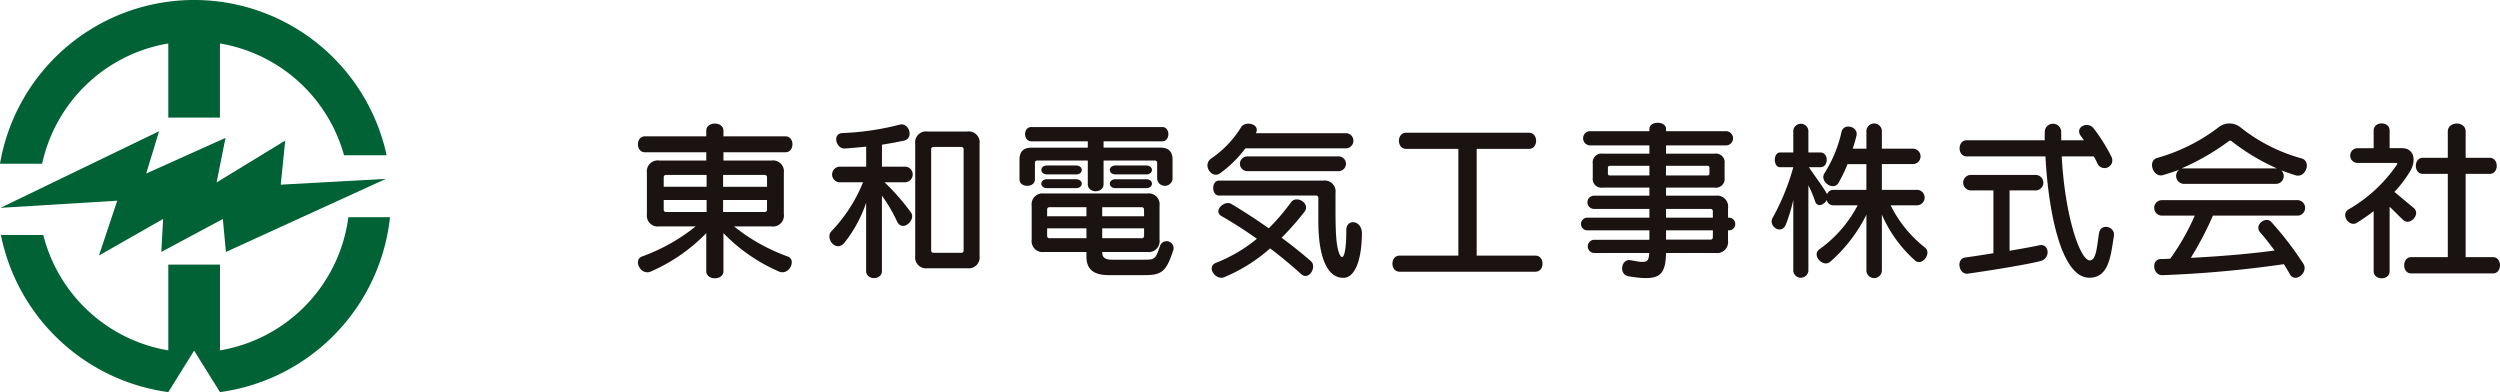<svg xmlns="http://www.w3.org/2000/svg" xmlns:xlink="http://www.w3.org/1999/xlink" width="296" height="46.421" viewBox="0 0 296 46.421">
  <defs>
    <clipPath id="clip-path">
      <rect id="長方形_1872" data-name="長方形 1872" width="296" height="46.421" transform="translate(0 0)" fill="none"/>
    </clipPath>
  </defs>
  <g id="グループ_366" data-name="グループ 366" transform="translate(0 0)">
    <g id="グループ_365" data-name="グループ 365" clip-path="url(#clip-path)">
      <path id="パス_516" data-name="パス 516" d="M90.815,22.115h-5.2v-1.4h4.9a.268.268,0,0,1,.3.3Zm2.438,8.249a22.084,22.084,0,0,1-6.339-3.556h4.429a1.293,1.293,0,0,0,1.463-1.463V20.468a1.292,1.292,0,0,0-1.463-1.462H85.655V18.03h7.334c1.118,0,1.118-1.89,0-1.89H85.655v-.67c0-1.117-2.032-1.117-2.032,0v.67H76.368c-1.118,0-1.118,1.89,0,1.89h7.255v.976H78.055a1.292,1.292,0,0,0-1.462,1.462v4.877a1.293,1.293,0,0,0,1.462,1.463h4.308a22.091,22.091,0,0,1-6.34,3.556c-1.1.385-.183,2.3,1.015,1.789A20.448,20.448,0,0,0,83.623,27.6V32.11c0,1.12,2.032,1.12,2.032,0V27.6a20.438,20.438,0,0,0,6.583,4.551c1.2.508,2.113-1.4,1.015-1.789m-9.59-8.249h-5.08v-1.1a.269.269,0,0,1,.306-.3h4.774ZM90.815,24.8a.268.268,0,0,1-.3.3h-4.9V23.679h5.2Zm-7.152.3H78.889a.269.269,0,0,1-.306-.3V23.679h5.08Z" fill="#1a1311"/>
      <path id="パス_517" data-name="パス 517" d="M114.091,29.632a.27.27,0,0,1-.305.3h-3.23a.27.27,0,0,1-.306-.3V17.7a.27.27,0,0,1,.306-.3h3.23a.27.27,0,0,1,.305.3Zm1.89.671V17.033a1.292,1.292,0,0,0-1.462-1.462h-4.694a1.293,1.293,0,0,0-1.464,1.462V30.3a1.293,1.293,0,0,0,1.464,1.461h4.694a1.292,1.292,0,0,0,1.462-1.461m-8.106-5.121a26.349,26.349,0,0,0-3.151-3.6h2.5a.928.928,0,0,0,0-1.848h-2.8v-2.6c1.2-.183,2.072-.367,2.641-.488,1.138-.264.609-2.153-.528-1.889a32.079,32.079,0,0,1-6.787,1c-1.261.061-.751,1.89.265,1.828.934-.062,1.787-.141,2.539-.224v2.378H99.362a.928.928,0,0,0,0,1.848h2.823a18.322,18.322,0,0,1-3.739,5.792c-.792.79.488,2.518,1.483,1.423A15.339,15.339,0,0,0,102.55,24v8.088c0,1.117,1.87,1.117,1.87,0v-8.92a17.769,17.769,0,0,1,1.788,3.047c.63,1.341,2.255-.163,1.667-1.036" fill="#1a1311"/>
      <path id="パス_518" data-name="パス 518" d="M127.392,22.277c.915,0,.915-1.056,0-1.056h-3.414c-.913,0-.913,1.056,0,1.056Zm11.439-1.118V18.9c0-.975-.487-1.422-1.462-1.422h-6.706V16.73h6.969c.935,0,.935-1.687,0-1.687H122.109c-1,0-.973,1.687,0,1.687h6.685v.752h-6.623c-.976,0-1.463.447-1.463,1.422v2.337c0,1.015,1.828,1.015,1.828,0v-1.93a.27.27,0,0,1,.305-.305h5.953v2.8c0,1.117,1.869,1.117,1.869,0v-2.8H136.7a.27.27,0,0,1,.306.305v1.848a.917.917,0,0,0,1.828,0m-3.129-.508c.914,0,.914-1.057,0-1.057h-3.617c-.914,0-.914,1.057,0,1.057Zm-8.31,0c.915,0,.915-1.057,0-1.057h-3.414c-.913,0-.913,1.057,0,1.057Zm8.31,1.626c.914,0,.914-1.056,0-1.056h-3.617c-.914,0-.914,1.056,0,1.056Zm3.17,7.457a.826.826,0,1,0-1.544-.568c-.508,1.5-.589,1.583-1.87,1.583h-3.8c-.569,0-1.158-.12-1.158-.853v-.061h5.323a1.293,1.293,0,0,0,1.463-1.463v-4a1.293,1.293,0,0,0-1.463-1.463h-12.21a1.293,1.293,0,0,0-1.464,1.463v4a1.293,1.293,0,0,0,1.464,1.463h5.018V30.4c0,1.808,1.3,2.174,2.64,2.174h4.309c1.97,0,2.519-.468,3.291-2.844m-3.414-4.124H130.5V24.533h4.652a.268.268,0,0,1,.3.3Zm-6.826,0h-4.654v-.773a.269.269,0,0,1,.306-.3h4.348Zm6.826,2.3a.269.269,0,0,1-.3.3H130.5V27.032h4.957Zm-6.826.3h-4.348a.27.27,0,0,1-.306-.3v-.874h4.654Z" fill="#1a1311"/>
      <path id="パス_519" data-name="パス 519" d="M147.458,17.562a13.873,13.873,0,0,1-3.05,2.989c-.974.63-2.133-1.078-.934-1.83a12.344,12.344,0,0,0,3.5-3.7c.508-.753,2.275-.325,1.726.75h10.747a.9.9,0,0,1,0,1.788Zm.181,2.7a.874.874,0,0,1,0-1.746H158.53a.874.874,0,0,1,0,1.746Zm11.583,12.62c-1.829.183-3.13-1.93-3.13-6.707V23.455a.27.27,0,0,0-.3-.305H144.329c-.917,0-.917-1.767,0-1.767h12.334a1.292,1.292,0,0,1,1.461,1.462v1.831c0,3.046.082,4.508.488,5.445.305.689.791.426.791-2.887,0-1.381,1.871-1.2,1.85.428-.061,4-1.2,5.14-2.031,5.222m-5.159-.427c-1.06-.955-2.278-1.992-3.68-3.048a19.505,19.505,0,0,1-5.445,3.413c-1.036.408-2.153-1.241-.954-1.707a17.992,17.992,0,0,0,4.834-2.843c-1.26-.895-2.661-1.809-4.185-2.683-1.057-.609.346-1.93,1.158-1.442,1.525.913,3.027,1.889,4.429,2.885a25.135,25.135,0,0,0,2.642-3.089c.671-.893,2.338.164,1.583,1.138a33.832,33.832,0,0,1-2.7,3.069c1.32.976,2.5,1.928,3.456,2.762.771.669-.226,2.357-1.137,1.545" fill="#1a1311"/>
      <path id="パス_520" data-name="パス 520" d="M165.7,32.171c-1.118,0-1.118-1.907,0-1.907h6.969V17.625h-6.2c-1.118,0-1.118-1.91,0-1.91h14.571c1.116,0,1.116,1.91,0,1.91h-6.2V30.264H181.8c1.116,0,1.116,1.907,0,1.907Z" fill="#1a1311"/>
      <path id="パス_521" data-name="パス 521" d="M195.289,20.773h-4.672a.213.213,0,0,1-.241-.245V19.88c0-.165.077-.246.241-.246h4.672Zm9.491,6.5a.754.754,0,0,0,0-1.5H204.6V24.633a1.294,1.294,0,0,0-1.463-1.462H197.26v-.956h5.751a1.037,1.037,0,0,0,1.18-1.177V19.372a1.038,1.038,0,0,0-1.18-1.18H197.26v-.975h7.092a.843.843,0,0,0,0-1.686H197.26v-.263c0-.977-1.971-.977-1.971,0v.263h-7.008a.843.843,0,0,0,0,1.686h7.008v.975h-5.525a1.037,1.037,0,0,0-1.18,1.18v1.666a1.036,1.036,0,0,0,1.18,1.177h5.525v.956h-6.582a.783.783,0,0,0,0,1.565h6.582v1.036h-7.414a.753.753,0,0,0,0,1.5h7.414v1.117h-6.544a.783.783,0,0,0,0,1.565h6.523c-.059,1.219-.385,1.2-2.214.852-1.1-.2-1.442,1.708-.224,1.91,3.577.589,4.367.02,4.43-2.762h5.874a1.3,1.3,0,0,0,1.463-1.463V27.275ZM202.4,20.528a.219.219,0,0,1-.248.245h-4.9V19.634h4.9a.219.219,0,0,1,.248.246Zm.4,5.244H197.26V24.736H202.5a.268.268,0,0,1,.3.305Zm0,2.3a.268.268,0,0,1-.3.3H197.26v-1.1h5.547Z" fill="#1a1311"/>
      <path id="パス_522" data-name="パス 522" d="M226.776,30.872a15.606,15.606,0,0,1-3.963-5.466v6.686a.919.919,0,0,1-1.83,0V25.424a18.125,18.125,0,0,1-4.287,5.57c-.872.731-2.213-.793-1.3-1.463a14.813,14.813,0,0,0,4.552-5.222h-2.863a.784.784,0,0,1-.8-.631c-.263.549-1.1.934-1.361.2a13.776,13.776,0,0,0-.811-1.93v10.14a.9.9,0,0,1-1.788,0V23.678a19.62,19.62,0,0,1-.914,2.987c-.571,1.159-2.05.1-1.544-.853a27.116,27.116,0,0,0,2.458-6.014h-1.565c-.83,0-.83-1.747,0-1.747h1.565v-2.6a.9.9,0,0,1,1.788,0v2.6h1.422c1,0,1,1.747,0,1.747h-1.364c.875,1.28,1.729,2.417,2.158,3.19a.785.785,0,0,1,.752-.508h3.9V19.432H218.75a18.808,18.808,0,0,1-1.076,2.236c-.633.994-2.256-.2-1.667-1.139a15.237,15.237,0,0,0,2.029-4.916c.266-1.118,2.035-.611,1.771.446-.123.508-.266,1.017-.447,1.545h1.623V15.45a.919.919,0,0,1,1.83,0V17.6h3.738a.917.917,0,0,1,0,1.828h-3.738V22.48h4.226a.918.918,0,0,1,0,1.829H223.85a14.6,14.6,0,0,0,4.086,5.019c.788.63-.307,2.2-1.16,1.544" fill="#1a1311"/>
      <path id="パス_523" data-name="パス 523" d="M247.379,32.884c-3.351,0-4.855-7.864-5.2-14.366h-9.324c-1.119,0-1.119-1.911,0-1.911H242.1c-.023-.365,0-.689,0-1.035a.976.976,0,0,1,1.949,0v1.035h2.682c-.1-.16-.22-.323-.343-.486-.813-1.036.789-1.829,1.484-.935a20.035,20.035,0,0,1,2.089,3.312.921.921,0,1,1-1.627.854c-.12-.265-.263-.55-.424-.834h-3.8c.364,6.99,2.152,12.313,3.332,12.313.811,0,.855-1.969,1.094-3.271.225-1.179,1.933-.752,1.751.386-.368,2.193-.53,4.938-2.908,4.938M233.034,32.4c-1.159.161-1.442-1.767-.365-1.91s2.195-.326,3.352-.508V22.542h-2.739a.917.917,0,0,1,0-1.828h7.82a.918.918,0,0,1,0,1.828h-3.169v7.152c1.5-.265,2.8-.489,3.492-.65,1.18-.286,1.423,1.5.223,1.848-1.057.306-5.28,1.036-8.614,1.5" fill="#1a1311"/>
      <path id="パス_524" data-name="パス 524" d="M269.591,19.94h-11.3a27.954,27.954,0,0,0,5.629-3.251.3.3,0,0,1,.263,0,25.387,25.387,0,0,0,5.406,3.251m2.945-1.179A20.117,20.117,0,0,1,265.3,15.1a2.082,2.082,0,0,0-2.661,0,21.515,21.515,0,0,1-7.235,3.6c-1.177.345-.467,2.377.692,2.031.669-.2,1.463-.445,1.928-.648a.94.94,0,0,0,.528,1.687h10.953a.926.926,0,0,0,.59-1.608c.323.143,1.38.489,1.7.591,1.2.365,1.91-1.627.732-1.992M272.7,31.2a39.1,39.1,0,0,0-3.778-4.918c-.652-.732-2.1.364-1.3,1.259.529.59,1.1,1.323,1.685,2.114-1.8.264-5.445.651-9.916.874a39.334,39.334,0,0,0,2.622-5h10.082a.919.919,0,0,0,0-1.83H255.9a.918.918,0,0,0,0,1.83h3.961a27.6,27.6,0,0,1-2.906,5.1c-.368.018-.73.04-1.119.04-1.159.021-.975,1.971.223,1.91a134.868,134.868,0,0,0,14.349-1.3q.393.609.729,1.218c.587,1.058,2.254-.224,1.565-1.3" fill="#1a1311"/>
      <path id="パス_525" data-name="パス 525" d="M285.492,32.374c-1.118,0-1.118-1.931,0-1.931h4.327V20.589h-2.948c-1.116,0-1.116-1.908,0-1.908h2.948v-3.11c0-1.239,2.114-1.28,2.114,0v3.11h2.842c1.12,0,1.12,1.908,0,1.908h-2.842v9.854h3.23c1.116,0,1.116,1.931,0,1.931Zm-.937-6.319c-.487-.426-1.2-1.2-1.623-1.565v7.62c0,1.119-1.892,1.119-1.892,0V25a22.938,22.938,0,0,1-1.989,1.38c-.914.568-1.991-1-.958-1.605a17.331,17.331,0,0,0,5.712-5.3c.061-.082.038-.183-.039-.183h-4.657a.874.874,0,0,1,0-1.747h1.931V15.45c0-1.118,1.892-1.118,1.892,0v2.093h1.442c1.506,0,1.708,1.5,1.014,2.681a14.279,14.279,0,0,1-1.89,2.5c.511.406,1.627,1.363,2.257,1.87.916.73-.388,2.193-1.2,1.462" fill="#1a1311"/>
      <path id="パス_526" data-name="パス 526" d="M19.926,5.146v8.781h6.117V5.146A18.412,18.412,0,0,1,40.734,18.381h5.041A23.319,23.319,0,0,0,0,19.383H4.99A18.4,18.4,0,0,1,19.926,5.146" fill="#006235"/>
      <path id="パス_527" data-name="パス 527" d="M11.717,30.253l7.595-4.328L19.1,29.83l7.282-3.905.368,3.905L45.69,21.177l-12.45.688.529-5.224L25.645,21.6,26.7,16.324l-9.392,4.221,1.53-5.011L.058,24.608l13.822-.846Z" fill="#006235"/>
      <path id="パス_528" data-name="パス 528" d="M41.246,25.715a18.41,18.41,0,0,1-15.2,15.77V31.327H19.927V41.485a18.416,18.416,0,0,1-14.8-13.659H.107a23.445,23.445,0,0,0,19.82,18.6l3.057-4.912,3.06,4.912A23.422,23.422,0,0,0,46.177,25.715Z" fill="#006235"/>
    </g>
  </g>
</svg>
